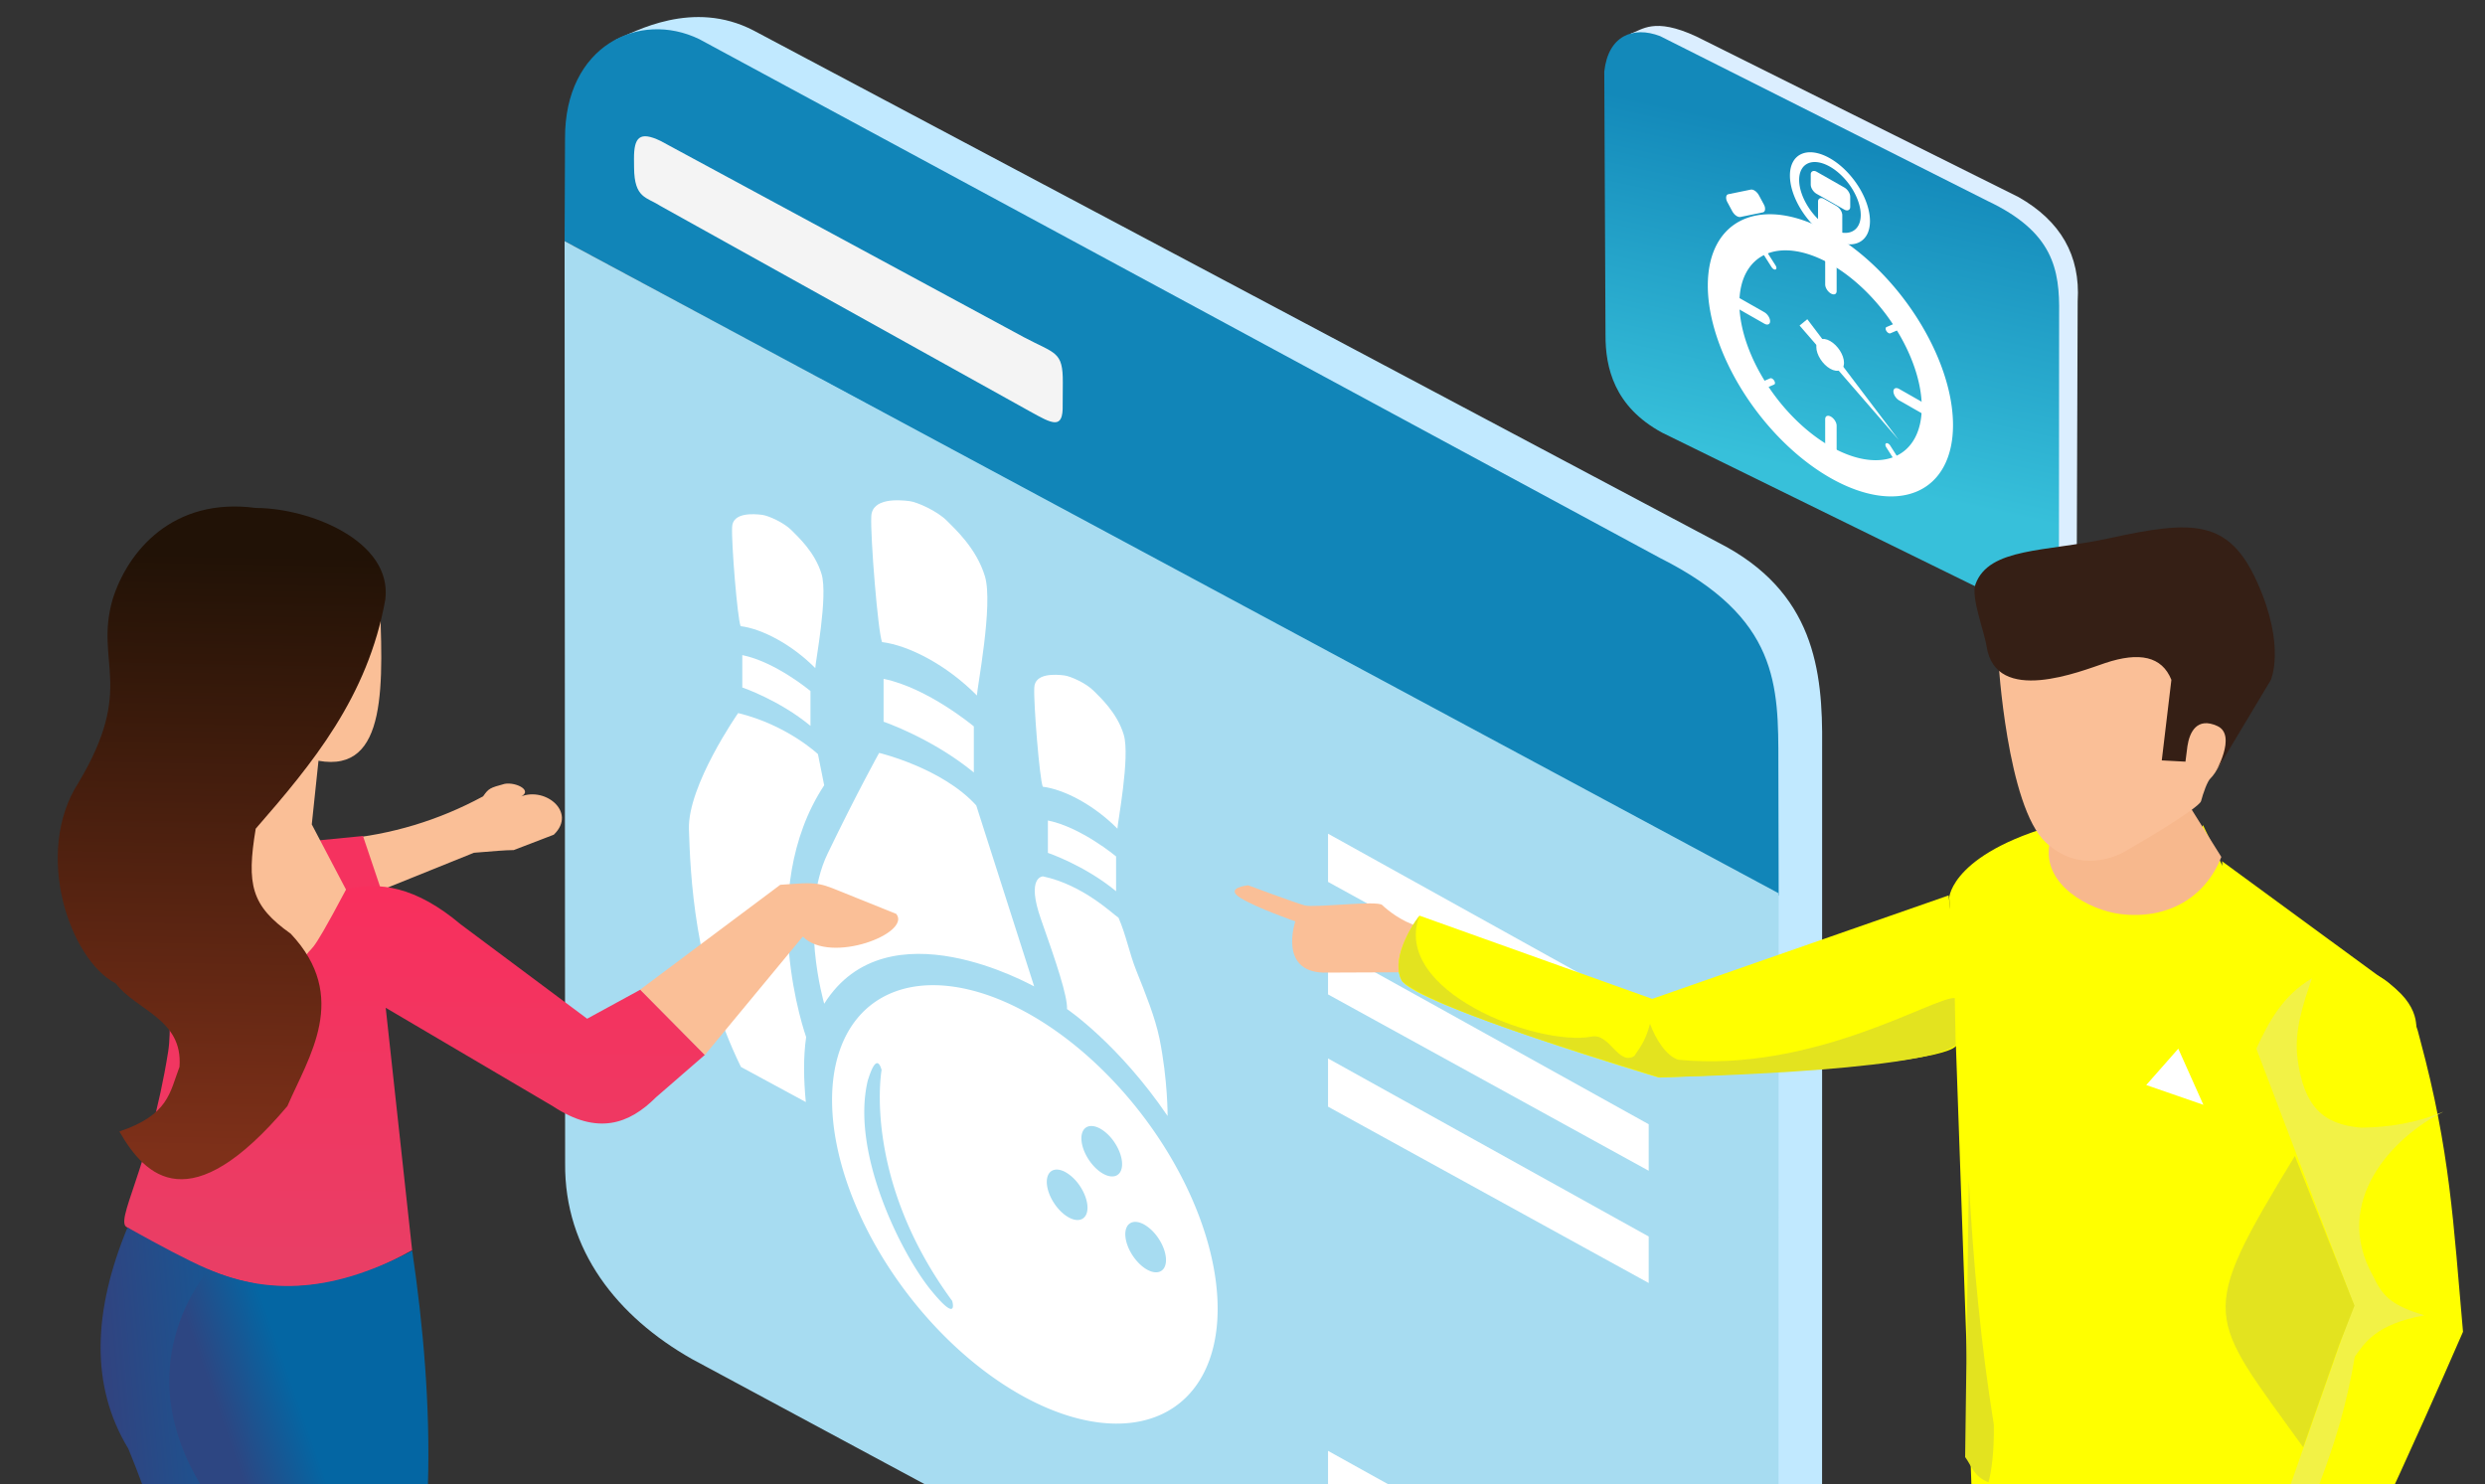 <svg xmlns="http://www.w3.org/2000/svg" xmlns:xlink="http://www.w3.org/1999/xlink" width="272.126" height="162.52" viewBox="0 0 72 43" xmlns:v="https://vecta.io/nano"><rect x="0" y="0" width="72" height="43" fill="#333333" stroke="none"/><style><![CDATA[.B{fill:#fabf97}.C{stroke-linecap:round}.D{fill:#f7b88d}.E{stroke-width:1.744}]]></style><defs><linearGradient id="A" x1="15.755" y1="278.531" x2="15.64" y2="289.15" xlink:href="#J"><stop offset="0" stop-color="#f82f5d"/><stop offset="1" stop-color="#e93e65"/></linearGradient><linearGradient id="B" x1="11.411" y1="268.919" x2="11.069" y2="286.072" xlink:href="#J"><stop offset="0" stop-color="#211206"/><stop offset="1" stop-color="#7e3019"/></linearGradient><linearGradient id="C" x1="9.367" y1="302.779" x2="13.158" y2="302.437" xlink:href="#J"><stop offset="0" stop-color="#34417d"/><stop offset="1" stop-color="#185693"/></linearGradient><linearGradient id="D" x1="14.07" y1="299.068" x2="16.2" y2="298.32" xlink:href="#J"><stop offset="0" stop-color="#2d4682"/><stop offset="1" stop-color="#0466a3"/></linearGradient><linearGradient id="E" x1="13.066" y1="181.658" x2="11.044" y2="190.824" xlink:href="#J"><stop offset="0" stop-color="#1389ba"/><stop offset="1" stop-color="#37c0da"/></linearGradient><linearGradient id="F" x1="246.949" y1="257.432" x2="245.268" y2="262.754" xlink:href="#J"><stop offset="0" stop-color="#1185b8"/></linearGradient><path id="G" d="M-390.966 228.14v1.078l7.17-4.14v-1.04z"/><path id="H" d="M467.355 42.012v-2.32s-2.32-.686-4.543.065v2.157s2.45-.5 4.543.098z"/><path id="I" d="M467.445 37.797c0-.363.86-5.254.42-6.49s-1.6-1.647-1.995-1.836c-.51-.244-1.553-.143-1.965.03-.567.236-1.963.888-2 1.894-.052 1.096.35 5.876.566 6.297 1.415-.59 3.403-.635 4.983.108z"/><linearGradient id="J" gradientUnits="userSpaceOnUse"/></defs><g transform="matrix(1.012 0 0 1.012 -5.92 -256.097)"><g transform="matrix(1.264 0 0 1.264 -270.665 -63.876)"><path d="M232.7 251.647c.437-.188 1.754-.93 3.13-.216l21.85 11.598c2.18 1.108 2.37 2.902 2.354 4.604l-.002 22.89c.018 1.914-.998 1.895-2.3 2.52z" fill="#c1e9ff"/><path d="M231.55 256.202l27.5 14.824-.007-2.997c0-1.767.014-3.294-2.675-4.646L234.6 251.627c-1.36-.658-3.052.15-3.04 2.253z" fill="url(#F)"/><path d="M231.55 256.202l.012 20.89c-.018 1.972 1.188 3.477 2.868 4.43l21.114 11.354c2.224 1.06 3.485-.625 3.502-1.768l.004-20.133z" fill="#a7dcf1"/><path d="M233.122 254.34c-.002-.49.126-.635.6-.408l8.23 4.446c.714.38.888.314.883 1.027l-.003.505c.014.572-.23.434-.748.146l-8.37-4.654c-.307-.2-.584-.167-.59-.86z" fill="#f4f4f4"/><g transform="matrix(1.013 1.142 0 1.013 644.891 485.002)" fill="#fff"><use xlink:href="#G"/><use xlink:href="#G" y="2.516"/><use xlink:href="#G" y="5.026"/><use xlink:href="#G" y="13.8"/></g><g transform="matrix(.34 .184 0 .34 85.141 170.651)" fill="#fff"><path d="M446.707 62.9s-3.466-7.8 1.202-17.424l-.416-1.85s-2.034-.832-5.315.14c0 0-3.374 6.655-3.28 9.52s.324 9.243 3.466 13.957h4.32c-.144-1.448-.17-2.896.023-4.344zm15.19-11.597c-.13.033-9.77-.26-13.987 8.726 0 0-1.732-5 .23-10.13s3.43-8.562 3.43-8.562 4.216-1.275 6.47 0zm2.19.327s3.43.458 6.7 3.497c0 0 .02-2.388-.54-4.865-.3-1.278-.92-2.465-1.548-3.698-.47-.926-.667-1.97-1.18-2.875-.36-.033-2.353-.915-5.033-.033 0 0-1.144.62-.13 2.94s1.765 4.15 1.732 5.033z"/><use xlink:href="#H"/><use xlink:href="#H" x="-20.359"/><path d="M457.878 39.228v-3.07s-3.07-.908-6.013.087V39.1s3.244-.65 6.013.13zm.206-5.24c0-.46 1.1-6.66.534-8.23s-2.027-2.088-2.53-2.328c-.648-.3-1.97-.18-2.492.037-.72.3-2.5 1.126-2.55 2.4-.065 1.4.443 7.45.717 7.983 1.794-.747 4.315-.805 6.318.136z"/><use xlink:href="#I"/><use xlink:href="#I" x="-20.13" y="0.196"/><path d="M461.277 53.32c-3.406 0-6.673 1.353-9.082 3.762s-3.762 5.675-3.762 9.082 1.353 6.673 3.762 9.082 5.675 3.762 9.082 3.762 6.673-1.353 9.082-3.762 3.762-5.675 3.762-9.082-1.353-6.673-3.762-9.082-5.675-3.762-9.082-3.762zm5.024 5.08a1.42 1.42 0 0 1 .969.423c.275.27.448.64.48 1.024s-.08.753-.312 1.026a1.2 1.2 0 0 1-.92.426c-.358.001-.713-.152-.99-.423-.573-.565-.648-1.482-.167-2.05a1.2 1.2 0 0 1 .939-.426zm-14.78 3.665c.073.015.145.106.212.308 0 0-1.307 7.91 4.706 12.843 0 0 .458 1.34-1.438.033s-5.36-6.21-4.183-11.7c.053-.16.387-1.548.703-1.485zm12.475.486a1.42 1.42 0 0 1 .969.422c.275.27.448.64.48 1.024s-.08.753-.312 1.026a1.2 1.2 0 0 1-.92.426c-.358.001-.713-.152-.99-.423-.573-.565-.648-1.482-.167-2.05a1.2 1.2 0 0 1 .939-.426zm5.23.653a1.42 1.42 0 0 1 .969.423c.275.27.448.64.48 1.024s-.08.753-.312 1.026a1.2 1.2 0 0 1-.92.426c-.358.001-.713-.152-.99-.423-.573-.565-.648-1.482-.167-2.05a1.2 1.2 0 0 1 .94-.426z" paint-order="markers fill stroke"/></g></g><path d="M52.54 254.018c.32-.092.654-.482 1.877.087l9.225 4.598c1.2.682 1.774 1.67 1.692 2.98l-.025 7.2c-.003.653-.583 1.032-1.285 1.237z" fill="#dbeeff"/><path d="M7.967 178.607c.136.063 9.386 4.725 9.386 4.725 1.867.886 2.06 1.947 2.04 3.235l-.005 6.913c-.003 1.486-1.45 1.373-2.51.825l-8.855-4.345c-1.367-.743-1.62-1.86-1.617-2.79l-.035-7.548c.112-1.025.823-1.31 1.595-1.015z" fill="url(#E)" transform="translate(45.41 75.486)"/><path d="M15.63 277.086c1.414-.13 2.766-.53 4.05-1.225.162-.228.19-.242.617-.358.335-.063.884.22.384.4.72-.378 1.714.394 1.024 1.056l-1.147.44c-.288.004-.5.026-1.14.077l-3.198 1.29z" class="B"/><path d="M16.242 276.996l.523 1.552-1.977.768-.54-2.124z" fill="#f5325f"/><path d="M24.187 281.394l1.847 1.865-1.4 1.215c-.77.772-1.68 1.1-2.953.26l-4.788-2.82.756 6.94c-3.097 1.784-5.72 1.08-8.15-.65-.406-.142.635-1.7 1.166-5.037.183-1.15-.256-3.696-.07-4.854l3.025 1.17c.75.002 1.538.355 2.135-.954.95-.244 2.004-.084 3.287.998l3.618 2.7z" fill="url(#A)"/><path d="M26.034 283.26l2.8-3.384c.797.805 3.12-.1 2.676-.65l-1.834-.738c-.517-.208-.8-.134-1.487-.095l-4.012 3.002 1.847 1.865m-9.316-13.32c.118 2.713.255 5.26-1.74 4.902l-.192 1.822.98 1.866c-1.188 2.24-.86 1.403-1.28 2.082l-3.854-5.163 4.6-5.5z" class="B"/><path d="M9.268 285.456c.747 1.304 2.027 2.568 4.81-.727.606-1.406 1.798-3.126.096-4.935-1.13-.802-1.27-1.398-1.003-3.007 1.626-1.867 3.208-3.77 3.71-6.56.21-1.676-2.162-2.62-3.705-2.623-2.383-.32-3.676 1.247-4.104 2.623-.518 1.816.66 2.5-.972 5.237-1.306 2.018-.252 5.074 1.064 5.754.586.774 1.93 1.015 1.825 2.387-.283.746-.31 1.373-1.72 1.85z" fill="url(#B)"/><path d="M16.578 319.586c-1.258-1.706-2.072-3.2-1.953-4.203l-1.813.276 2.957 4.954zm-5.98-6.306l-1.075 3.206-1.07-3.528 1.005-2.362z" class="B"/><path d="M9.5 288.205c2.066 1.148 2.715 1.432 3.68 1.61l1.415 13.965c-1.296 3.136-2.082 5.852-3.998 9.5-.407-.67-.88-1.278-1.633-1.605-.192-3.654-.613-7.41 2.74-9.5-.557-2.477-1.066-4.935-2.18-7.636-1.1-1.81-1.01-3.947-.024-6.334z" fill="url(#C)"/><path d="M17.65 288.856c.647 4.4.784 9.19-.68 12.937.992 3.997-.943 8.487-1.882 13.56-.75.614-1.297.31-2.273.307.078-5.082-.026-10.44.817-14.357-.418-1.096-.997-3.083-1.606-5.092-1.837-2.475-1.64-4.908-.21-6.8 1.553.635 3.343.777 5.835-.543z" fill="url(#D)"/><path d="M12.812 315.66c-.54.284-.8 1.112-.775 1.843l.198 3.832.552-.03-.22-2.67.614-.06c.443 1.14.98 2.194 2.4 2.423.824-.236 1.656-.43 2.374-1.227-.195-.395-.308-.682-.898-.87-.225-.037-.443.006-.82.13-.264.215-.304.107-.464.557-.907-1.474-1.463-2.56-2.962-3.926zm-3.135 1.477l-.02 1.902c.075.892.302 2-1.444.215-.934-1.022-1.774-2.067-.2-3.712l-.053-.828-.95.973-.37-.256 1.207-1.698c.14-.85.057-1.862 1.125-2.055.577.216.987.814 1.2 1.84-.222 1.06-.386 2.27-.496 3.62z" fill="#33417d"/><g transform="matrix(1.324 0 0 1.324 -71.38 -36.833)"><path d="M103.028 273.162c-1.824.244-.643 1.43-2.335 2.057-.225.35-1.17.668-.8 1.02.274 1.01 2.44.68 3.687-.308l.462-.314 1.194-.803c.285-.575.18-1.1-.1-1.58z" fill="#140f15"/><path d="M101.57 261.26c-.31-.04-.68 2.533-.163 3.627-.252 1.088 1.083 8.41 1.484 8.366.624.757.862.416 1.604.135-.007-2.37.277-4.805-.41-7.26.27-1.166.475-2.33.23-3.497z" class="B"/><path d="M109.336 273.028c1.94.26.6 1.503 2.388 2.168.24.373 1.244.7.85 1.083-.29 1.072-2.1.9-3.415-.15l-.32-.213-1.698-1.132-.044-1.678z" fill="#140f15"/><path d="M104.458 263.127s-.127 2.76-.38 2.97c.452.896.578 5.88.432 7.325l-.282.106-1-7.332s.393-2.334.23-3.073z" class="D"/><path d="M108.578 260.927c.3-.084 1.048 2.405.7 3.563.41 1.04.415 8.442.012 8.458-.505.84-.783.547-1.56.38-.344-2.344-1.234-4.684-.92-7.212-.44-1.113-.815-2.235-.745-3.424z" class="B"/><path d="M107.976 262.98s.42 1.507.704 1.673c.48 0 .4 7.33.296 8.698l.304-.397c.42.058.356-7.945-.038-8.453 0 0 .338-1.064-.2-1.763z" class="D"/><path d="M109.18 252.728c.223 0 .735 9.315.296 10.58-1.372.56-3.668 1.025-4.03.096-.387-1.723-.23-3.446-.286-5.17-.112 1.746-.128 3.54-.468 5.172-1.35.414-2.84.42-3.944-1.24-.26-3.448.128-6.896.25-10.344 0 0 4.366 1.318 8.182.905z" fill="#131b2f"/><path d="M105.97 236.797l.852 1.79-2.4 14.416c-.928-.2-1.858-.546-2.794-.86l.155-14.574 1.487-.987c-.034.443.27 1.004.832 1.654 0 0 1.32-.195 1.867-1.44z" fill="#ff0"/><path d="M106.5 254.37l-.873 1.028c.268.705.533 1.24.992 1.336-.556.263-.7.833-.654 1.544-.07 1.33.103 2.63.655 3.57.657.72 1.607.87 2.463.955l-.728-8.927zm-3.703-.673c.7.572 1.85.332 1.735 2.58l-.176 5.55c-.268.705-.773.653-1.232.748l-1.65-.127-.362-8.727z" fill="#19233d"/><path d="M109.14 252.627s-.08-1.52.266-3.638l1.12-6.634.03-1.018s.2-.55-.545-1.1l-3.644-2.67c.22.047-1.577 4.9-2.367 5.973.345 1.63.343 7.503.42 9.468 2.35.5 3.087-.27 4.724-.38zm-6.047-15.915s-1.504 3.153-.693 6.208c-.735 3.792.013 9.296.288 9.567-1.173-.34-1.314-.467-1.7-.655l-.392-11.102-.115-2.367s.057-1.018 2.6-1.652z" fill="#ff0"/><path d="M102.65 237.197c-.17.896.875 1.44 1.535 1.522 1 .123 1.828-.342 2.18-1.235l-.904-1.445z" class="D"/><path d="M107.155 253.26l-.264.535c-.173.753-.623 1.088-1.055 1.45 0 0 .305 1.668 1.665.948.817-.497.87-1.548 1.004-2.54z" class="B"/><path d="M107.105 241.663l2.113 5.525-2.047 5.836c-.215.593.932 1.418 1.42.954.386-.195 3-6.226 3-6.226-.21-2.367-.277-3.905-.928-6.32-.5-2.147-2.564-1.984-3.56.23z" fill="#ff0"/><path d="M88.998 238.984c-.368-.107-.667-.353-.778-.46s-1.463.066-1.676.008-1.223-.435-1.223-.435-.522.05-.17.27 1.19.51 1.19.51-.368 1.075.6 1.108l1.94-.008s.342-.755.128-.993z" class="B"/><path d="M100.47 238.315l-6.412 2.238-5.032-1.8s-.67.876-.386 1.4 5.56 2.102 5.56 2.102 6.3-.214 6.452-.72-.183-3.21-.183-3.21z" fill="#ff0"/><path d="M100.62 241.55c-.717.593-6.41.7-6.41.7-1.854-.57-4.912-1.518-5.554-2.073-.258-.42.143-1.14.368-1.42-.61 1.632 2.557 2.83 3.723 2.612.39-.083.577.635.924.42.204-.294.254-.396.34-.696.126.34.35.69.61.776 2.93.285 5.527-1.362 5.98-1.334l.02 1.014z" fill="#e3e31f"/><path d="M101.543 233.227s.187 3.16 1.026 3.943 1.765.165 1.765.165 1.55-.895 1.593-1.06.136-.434.208-.495.387-.53.337-.736c.012-1.08.093-2.47-.415-2.933-.906-.824-2.857-.043-4.513 1.116z" class="B"/><path d="M105.077 235.396l.208-1.742c-.204-.51-.693-.61-1.43-.364-.533.178-2.368.925-2.566-.36-.05-.33-.344-1.064-.24-1.345.294-.8 1.524-.695 2.877-.99 1.83-.4 2.602-.422 3.22.96s.287 2.106.287 2.106l-1.212 2.023s.495-.833.057-1.032-.6.13-.646.434l-.043.337z" fill="#351f15"/><path d="M108.322 240.11c-.62.366-.93.93-1.2 1.52l2.104 5.53-2.05 5.862c-.18.752 1.04 1.348 1.45.94l.07-.087c-.204-.123-1.08-.163-1.19-.5.65-1.55 1.408-3.046 1.744-5.084.222-.308.455-.7 1.505-.896-.78-.23-.92-.464-1.112-.853-.898-1.608.428-3 1.524-3.55-.576.242-1.172.34-1.782.346-.816-.07-1.233-.446-1.372-1.488-.077-.604.116-1.17.31-1.738z" fill="#f2f246"/><path d="M107.955 243.95c-2.144 3.525-1.898 3.4.18 6.3l.78-2.222.33-.84zm-7.05.513l-.08 5.998c.148.2.18.417.504.546.067-.233.125-.673.117-1.24-.28-1.738-.45-3.548-.542-5.304z" fill="#e3e31f"/><path d="M105.434 241.63l-.693.786 1.236.428z" fill="#fff"/></g><g transform="matrix(-.188 -.107 0 .188 159.292 297.647)" fill="#fff"><path d="M537.43 104.16c-10.312 0-18.67 8.36-18.67 18.67a18.67 18.67 0 0 0 18.671 18.671 18.67 18.67 0 0 0 18.671-18.671c0-10.312-8.36-18.67-18.67-18.67zm-.023 4.76a13.89 13.89 0 0 1 13.888 13.888 13.89 13.89 0 0 1-13.888 13.888 13.89 13.89 0 0 1-13.888-13.888 13.89 13.89 0 0 1 13.888-13.888z" paint-order="markers fill stroke"/><path d="M537.502 92.862c-3.366 0-6.095 2.73-6.095 6.095s2.73 6.095 6.095 6.095 6.095-2.73 6.095-6.095-2.73-6.095-6.095-6.095zm0 1.275a4.69 4.69 0 0 1 4.69 4.69 4.69 4.69 0 0 1-4.69 4.69 4.69 4.69 0 0 1-4.69-4.69 4.69 4.69 0 0 1 4.69-4.69z" paint-order="markers fill stroke"/><rect ry=".882" y="96.064" x="534.414" height="3.366" width="6.013" paint-order="markers fill stroke"/><rect ry=".882" y="99.561" x="535.623" height="4.771" width="3.693" paint-order="markers fill stroke"/><rect transform="rotate(37.752)" ry=".882" y="-253.845" x="497.611" height="3.039" width="6.111" paint-order="markers fill stroke"/><circle r="2.108" cy="122.78" cx="537.47" paint-order="markers fill stroke"/><path d="M540.95 119.332l1.176 1.634-15.098 8.824z"/><g stroke="#fff" class="C"><path d="M547.486 122.862h4.837m-30.196 0h4.837m10.39-15.196v4.837" class="E"/><g stroke-width=".855"><path d="M547.976 112.306l-1.895 1.895m-17.45 17.485l-1.895 1.895"/><path d="M546.3 131.85l1.895 1.895m-21.493-21.667l1.895 1.895"/></g><path d="M537.355 132.992v4.837" class="E"/></g></g></g></svg>